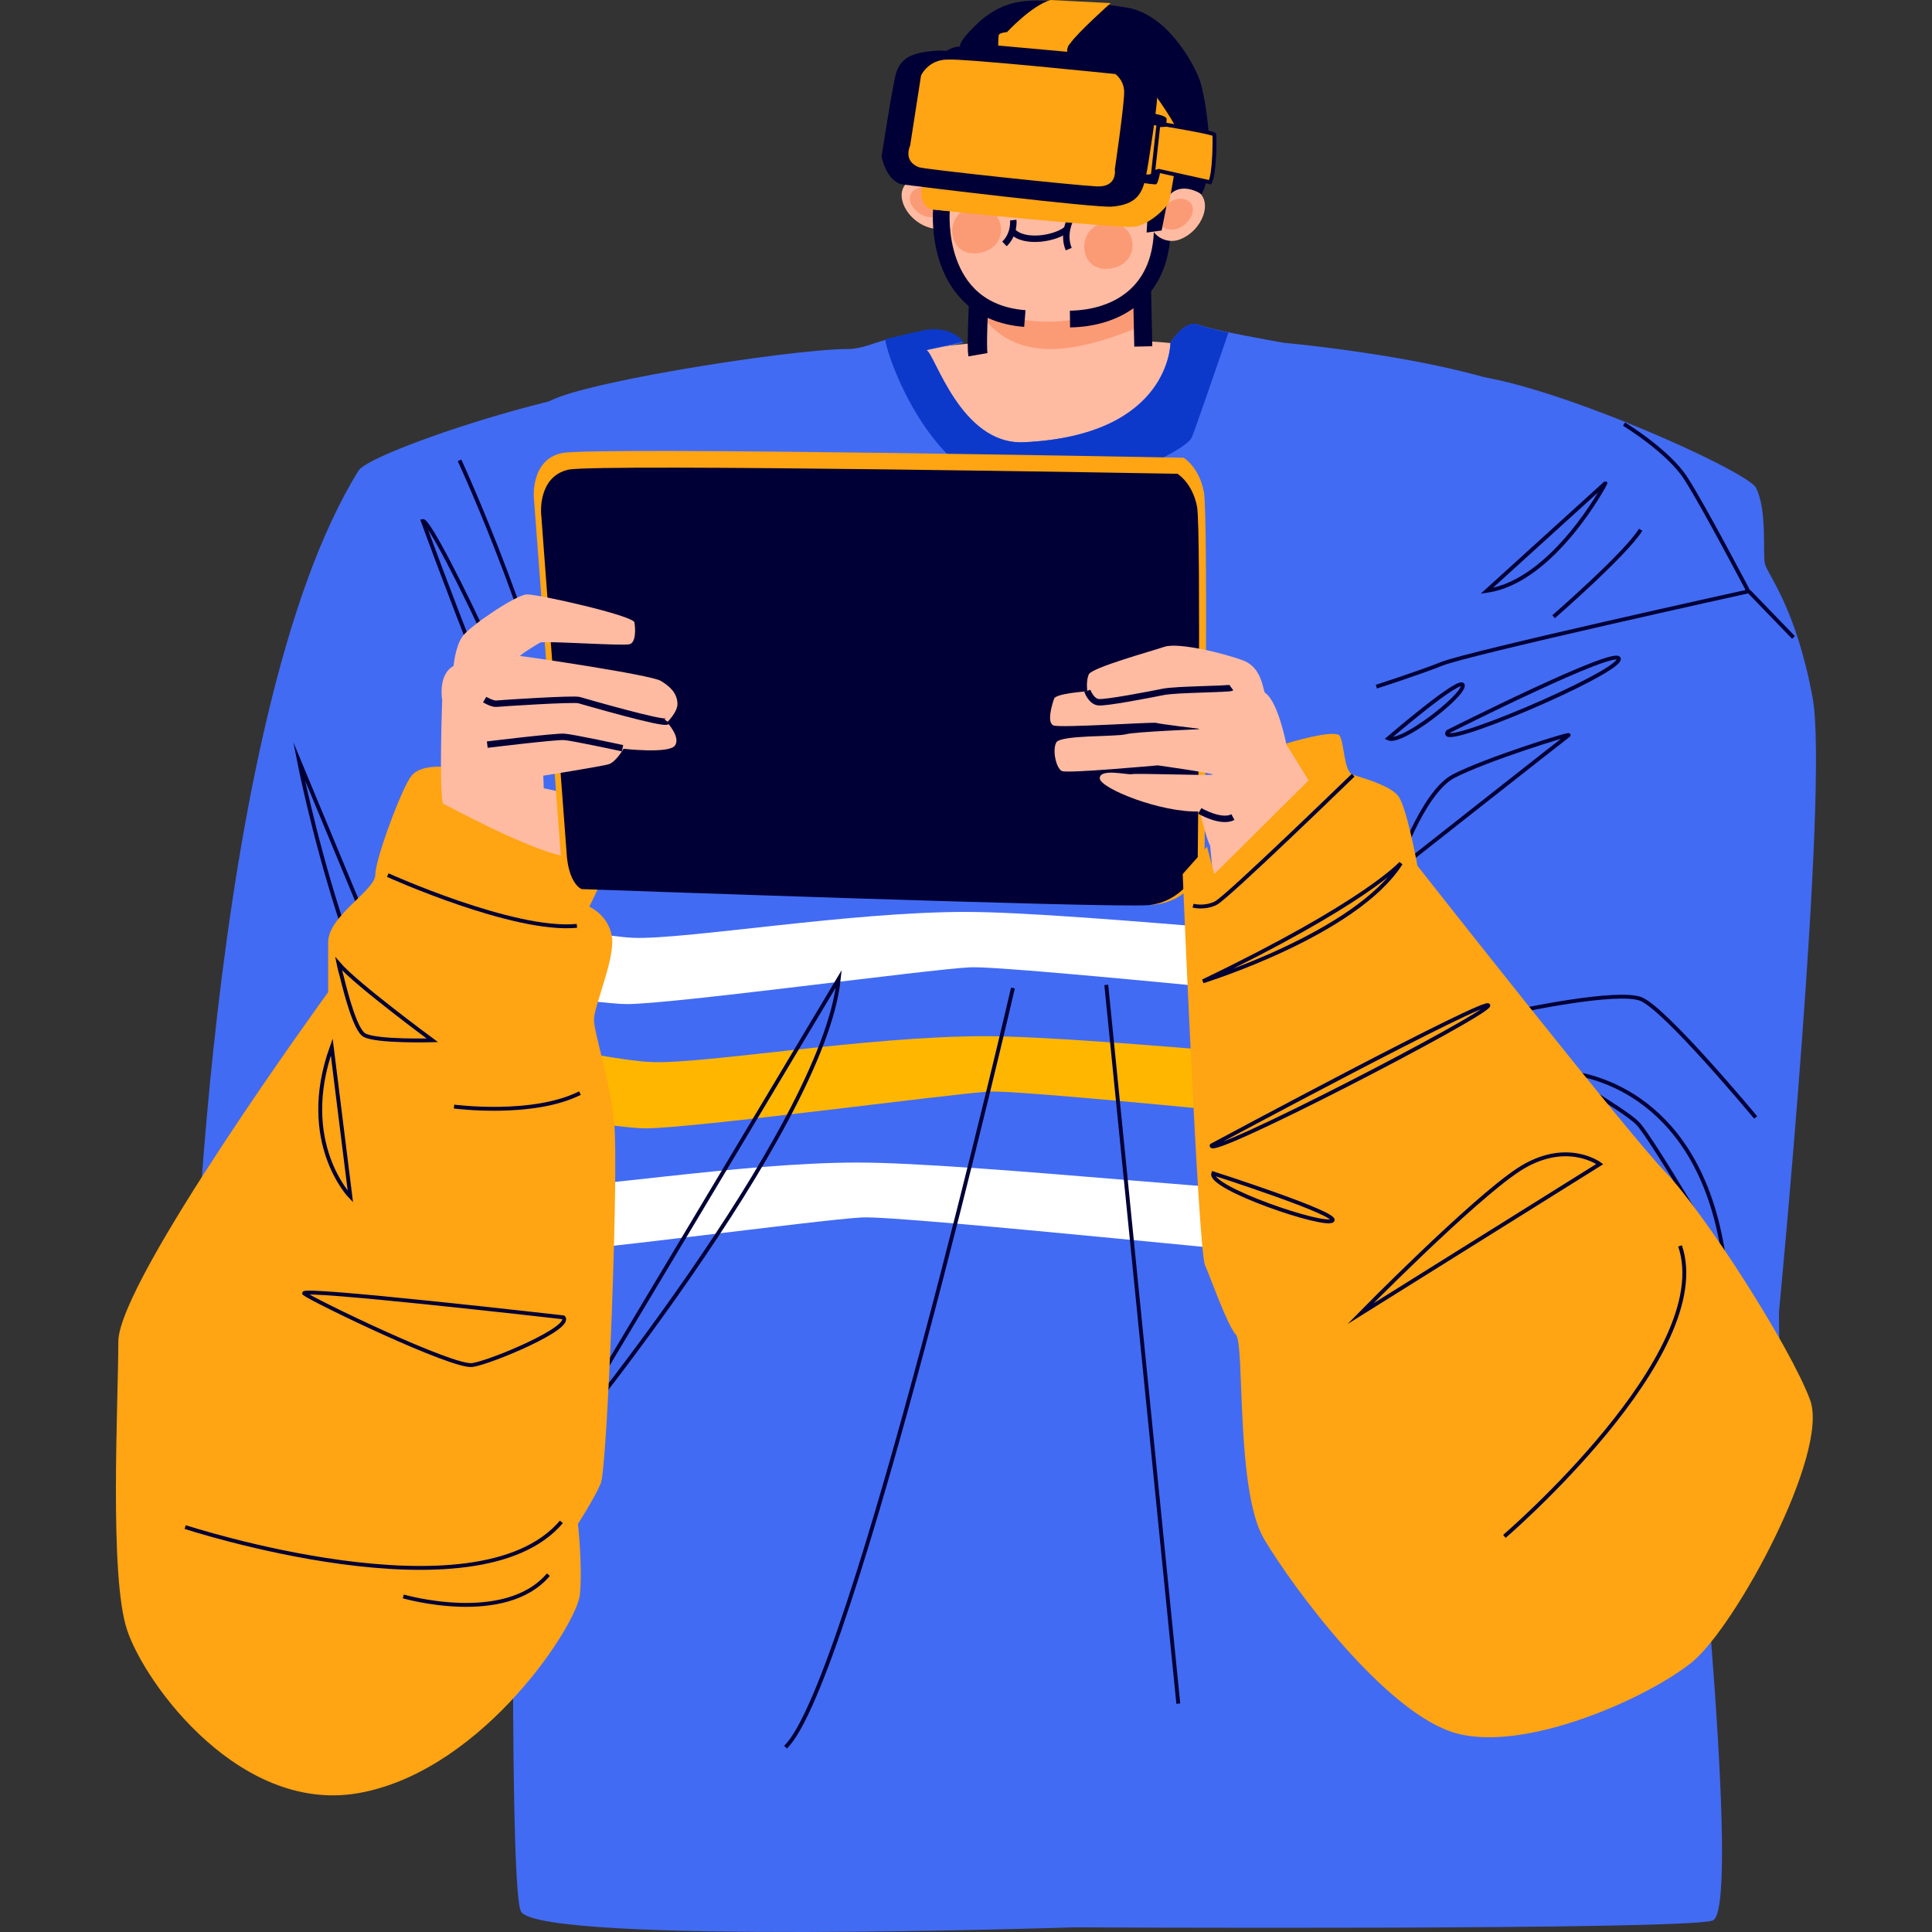 <svg width="150" height="150" viewBox="0 0 150 150" fill="none" xmlns="http://www.w3.org/2000/svg">
<rect x="0" y="0" width="150" height="150" fill="#333333" stroke="none"/>
<g clip-path="url(#clip0_404_457)">
<path d="M114.972 117.27C114.972 117.27 113.644 63.96 111.271 36.822C110.828 31.918 104.673 28.822 96.466 27.375C80.857 24.56 57.966 27.455 53.178 34.209C50.684 37.747 50.764 114.938 50.604 117.27C50.523 118.677 98.518 117.43 114.972 117.27Z" fill="#FFBBA1"/>
<path d="M78.662 16.887C80.472 16.606 88.679 21.269 88.679 21.269C88.679 21.269 90.611 31.481 80.714 30.556C72.507 29.752 76.852 17.169 78.662 16.887Z" fill="#FFBBA1"/>
<path d="M88.678 21.269C88.678 21.269 80.471 16.606 78.661 16.887C77.735 17.048 76.086 20.546 75.885 23.963C78.701 28.667 84.132 27.099 88.115 25.531C88.276 25.451 88.437 25.37 88.597 25.29C89.04 23.199 88.678 21.269 88.678 21.269Z" fill="#FB9B76"/>
<path d="M88.763 26.897L88.643 21.229" stroke="#000036" stroke-width="1.4" stroke-miterlimit="10"/>
<path d="M76.328 17.369C76.328 17.369 75.725 26.375 75.926 27.541" stroke="#000036" stroke-width="1.5" stroke-miterlimit="10"/>
<path d="M53.341 30.515C53.341 30.515 54.87 34.214 55.031 36.465C55.191 38.716 56.841 50.818 56.599 51.702C56.318 52.627 55.594 54.597 55.594 54.597C55.594 54.597 56.398 55.803 56.801 57.491C57.203 59.18 57.444 74.337 57.404 74.9C57.364 75.462 56.439 77.432 55.473 77.714C54.508 77.995 44.852 83.624 41.392 84.79C37.933 85.955 15.766 100.429 14.961 105.776C14.841 106.499 15.927 55.682 27.835 36.545C28.76 34.897 50.806 27.701 53.341 30.515Z" fill="#426BF3"/>
<path d="M23.209 59.06C23.209 59.06 27.514 81.132 34.675 86.68L23.209 59.06Z" stroke="#000036" stroke-width="0.3" stroke-miterlimit="10"/>
<path d="M32.824 40.447C32.824 40.447 41.232 63.523 42.439 62.518C43.686 61.513 33.629 40.246 32.824 40.447Z" stroke="#000036" stroke-width="0.3" stroke-miterlimit="10"/>
<path d="M35.678 35.742C35.678 35.742 42.235 49.854 44.488 62.317" stroke="#000036" stroke-width="0.3" stroke-miterlimit="10"/>
<path d="M71.924 27.179C72.567 27.38 74.538 34.536 79.487 34.335C90.872 33.812 90.872 26.616 90.872 26.616C90.872 26.616 91.958 24.807 93.044 25.209C94.131 25.651 99.682 26.616 99.682 26.616C99.682 26.616 121.045 28.505 122.372 33.45C122.895 35.42 137.056 147.91 132.953 149.116C130.418 149.88 83.389 149.638 83.389 149.638C83.389 149.638 42.193 151.005 40.464 148.432C38.734 145.859 40.946 33.651 42.234 31.48C43.159 29.953 61.343 27.098 65.808 27.098C66.935 27.098 67.941 26.576 68.826 26.375C70.717 25.932 71.964 25.651 72.205 25.651C74.096 25.53 74.78 26.616 74.78 26.616L71.924 27.179Z" fill="#426BF3"/>
<path d="M131.743 96.692C131.462 94.923 131.14 93.074 130.818 91.184C120.318 91.828 108.651 92.551 105.996 92.752C100.967 93.114 75.582 90.26 66.57 90.26C57.559 90.26 44.766 92.431 40.783 92.27C40.541 92.27 40.26 92.23 39.938 92.189C39.898 93.959 39.857 95.727 39.857 97.376C40.018 97.376 40.179 97.376 40.3 97.376C43.88 97.376 63.674 94.682 66.932 94.521C70.151 94.361 103.26 97.898 105.795 97.898C107.122 97.898 119.795 97.295 131.743 96.692Z" fill="white"/>
<path d="M76.783 84.751C80.001 84.59 113.111 88.128 115.645 88.128C116.53 88.128 122.645 87.847 130.168 87.485C129.847 85.716 129.525 83.907 129.203 82.098C122.847 82.5 117.536 82.821 115.846 82.942C110.818 83.304 85.432 80.449 76.421 80.449C67.409 80.449 54.616 82.62 50.633 82.459C48.501 82.379 43.955 81.495 40.214 80.69C40.173 82.58 40.093 84.47 40.053 86.359C44.76 87.043 48.823 87.605 50.11 87.605C53.771 87.605 73.564 84.952 76.783 84.751Z" fill="#FFB600"/>
<path d="M40.381 76.992C44.323 77.555 47.542 77.957 48.668 77.957C52.249 77.957 72.042 75.263 75.301 75.103C78.519 74.942 111.629 78.48 114.163 78.48C115.048 78.48 121.002 78.198 128.445 77.836C128.083 76.027 127.761 74.218 127.399 72.449C121.203 72.851 116.014 73.173 114.364 73.293C109.335 73.655 83.95 70.801 74.939 70.801C65.927 70.801 53.134 72.972 49.151 72.811C47.381 72.731 43.881 72.087 40.582 71.444C40.502 73.253 40.461 75.103 40.381 76.992Z" fill="white"/>
<path d="M78.645 76.709C78.645 76.709 66.094 130.823 60.984 135.647" stroke="#000036" stroke-width="0.3" stroke-miterlimit="10"/>
<path d="M85.891 76.469L91.483 132.271" stroke="#000036" stroke-width="0.3" stroke-miterlimit="10"/>
<path d="M42.879 113.174C42.879 113.174 63.919 87.806 65.126 75.986L42.879 113.174Z" stroke="#000036" stroke-width="0.3" stroke-miterlimit="10"/>
<path d="M92.522 33.973C92.804 33.33 94.212 29.189 95.379 25.812C94.332 25.611 93.407 25.37 93.045 25.209C91.959 24.767 90.873 26.616 90.873 26.616C90.873 26.616 90.913 33.812 79.488 34.335C74.579 34.576 72.568 27.42 71.924 27.179L74.781 26.536C74.781 26.536 74.097 25.45 72.206 25.571C71.965 25.571 70.677 25.852 68.746 26.335C68.746 26.375 68.746 26.415 68.746 26.455C68.907 27.742 72.005 36.546 77.878 37.833C83.712 39.16 92.039 35.099 92.522 33.973Z" fill="#0D39CA"/>
<path d="M81.748 40.285C81.748 40.285 91.001 52.908 91.403 51.903C91.765 50.898 81.989 38.998 81.748 40.285Z" stroke="#000036" stroke-width="0.3" stroke-miterlimit="10"/>
<path d="M76.633 37.713C76.674 37.793 82.949 49.331 81.541 48.809C80.495 48.407 75.185 37.552 76.633 37.713Z" stroke="#000036" stroke-width="0.3" stroke-miterlimit="10"/>
<path d="M111.366 29.51C111.366 29.51 109.515 33.048 109.153 35.259C108.791 37.471 106.015 49.371 106.176 50.295C106.377 51.22 106.9 53.27 106.9 53.27C106.9 53.27 105.975 54.396 105.412 56.044C104.849 57.733 103.199 72.729 103.199 73.292C103.199 73.855 103.923 75.905 104.889 76.267C105.814 76.629 114.906 83.142 118.245 84.629C121.584 86.117 132.527 116.912 132.366 117.676C132.165 118.4 129.389 123.626 129.389 123.626C129.389 123.626 131.441 124.189 133.291 123.425C135.142 122.702 137.556 115.425 137.556 114.701C137.556 113.978 136.832 109.877 136.832 109.877C136.832 109.877 138.521 108.389 138.32 107.264C138.119 106.138 138.119 101.876 138.119 101.876C138.119 101.876 142.021 61.231 140.734 54.195C139.447 47.16 137.194 44.546 137.033 43.782C136.832 43.059 137.234 39.521 136.309 37.832C135.303 36.224 114.142 26.937 111.366 29.51Z" fill="#426BF3"/>
<path d="M126.091 32.928C126.091 32.928 129.591 35.059 130.919 37.189C132.287 39.32 135.747 45.913 135.747 45.913C135.747 45.913 113.861 50.738 111.93 51.542C109.999 52.306 106.861 53.311 106.861 53.311" stroke="#000036" stroke-width="0.3" stroke-miterlimit="10"/>
<path d="M139.247 49.492L135.787 45.914" stroke="#000036" stroke-width="0.3" stroke-miterlimit="10"/>
<path d="M115.43 45.872L124.642 37.51C124.683 37.51 120.619 45.148 115.43 45.872Z" stroke="#000036" stroke-width="0.3" stroke-miterlimit="10"/>
<path d="M120.621 47.883C120.621 47.883 126.253 42.978 127.38 41.129" stroke="#000036" stroke-width="0.3" stroke-miterlimit="10"/>
<path d="M112.417 56.808C112.417 56.808 125.814 50.054 125.693 51.179C125.532 52.345 111.251 58.416 112.417 56.808Z" stroke="#000036" stroke-width="0.3" stroke-miterlimit="10"/>
<path d="M107.783 57.331C107.783 57.331 113.576 52.346 113.576 53.23C113.576 54.074 108.789 57.813 107.783 57.331Z" stroke="#000036" stroke-width="0.3" stroke-miterlimit="10"/>
<path d="M108.385 67.623C108.385 67.623 110.396 61.552 112.85 60.265C115.304 58.979 122.224 56.808 121.781 57.089C121.339 57.411 108.385 67.623 108.385 67.623Z" stroke="#000036" stroke-width="0.3" stroke-miterlimit="10"/>
<path d="M113.982 86.638C113.982 86.638 121.787 86.477 124.804 88.367C127.822 90.257 134.339 100.629 132.609 99.302C130.879 97.975 125.528 89.533 113.982 86.638Z" stroke="#000036" stroke-width="0.3" stroke-miterlimit="10"/>
<path d="M133.894 98.017C133.894 98.017 128.262 88.368 127.136 87.202C125.969 86.036 120.659 83.182 121.946 83.302C123.233 83.463 132.164 84.79 133.894 98.017Z" stroke="#000036" stroke-width="0.3" stroke-miterlimit="10"/>
<path d="M118.166 78.438C118.166 78.438 125.528 76.87 127.379 77.553C129.27 78.277 136.31 86.76 136.31 86.76" stroke="#000036" stroke-width="0.3" stroke-miterlimit="10"/>
<path d="M36.058 59.902C36.058 59.902 12.563 101.875 11.96 114.78C11.356 127.685 16.063 135.485 25.115 136.329C34.167 137.173 41.69 126.962 42.575 122.298C43.46 117.634 44.627 61.712 44.627 61.712L36.058 59.902Z" fill="#FFBBA1"/>
<path d="M34.37 62.355C34.37 62.355 41.37 66.215 44.187 66.537L45.755 63.722C45.755 63.722 47.324 66.175 47.163 67.059C47.003 67.944 45.755 70.396 45.755 70.396C45.755 70.396 47.324 71.079 47.526 72.848C47.687 74.617 46.117 78.115 46.117 79.16C46.117 80.206 47.324 83.703 47.687 87.201C48.049 90.699 47.163 113.977 46.641 115.183C46.117 116.389 44.87 118.319 44.87 118.319C44.87 118.319 45.232 121.454 45.031 123.746C44.87 126.038 37.669 137.214 28.215 139.144C18.801 141.114 11.278 130.782 9.87 126.56C8.462 122.379 9.186 108.871 9.186 104.167C9.186 99.423 25.479 77.03 25.479 77.03C25.479 77.03 25.479 75.261 25.479 73.17C25.479 71.079 29.14 69.15 29.14 67.903C29.14 66.697 31.232 61.069 31.956 60.225C32.64 59.34 34.571 59.541 34.571 59.541L34.37 62.355Z" fill="#FFA412"/>
<path d="M25.756 81.291L27.204 92.91C27.204 92.91 23.1 88.688 25.756 81.291Z" stroke="#000036" stroke-width="0.3" stroke-miterlimit="10"/>
<path d="M26.285 74.818C26.285 74.818 26.366 75.22 26.526 75.783C26.889 77.271 27.613 80.005 28.297 80.366C29.222 80.889 33.567 80.769 33.567 80.769C33.567 80.769 27.613 76.386 26.285 74.818Z" stroke="#000036" stroke-width="0.3" stroke-miterlimit="10"/>
<path d="M35.252 85.914C35.252 85.914 41.327 86.719 45.028 84.869" stroke="#000036" stroke-width="0.3" stroke-miterlimit="10"/>
<path d="M43.741 102.278C43.741 102.278 22.982 99.906 23.626 100.429C24.27 100.951 35.252 106.258 36.701 105.977C38.189 105.736 44.505 103.082 43.741 102.278Z" stroke="#000036" stroke-width="0.3" stroke-miterlimit="10"/>
<path d="M14.379 118.56C14.379 118.56 36.988 125.958 43.586 118.158" stroke="#000036" stroke-width="0.3" stroke-miterlimit="10"/>
<path d="M31.312 123.946C31.312 123.946 39.198 126.238 42.577 122.258" stroke="#000036" stroke-width="0.3" stroke-miterlimit="10"/>
<path d="M30.107 67.943C30.107 67.943 39.883 72.366 44.791 71.883" stroke="#000036" stroke-width="0.3" stroke-miterlimit="10"/>
<path d="M43.503 65.892L41.451 38.675C41.451 38.675 41.17 35.7 43.624 35.177C46.078 34.654 91.9 35.539 91.9 35.539C91.9 35.539 93.107 36.262 93.469 38.192C93.831 40.122 93.509 67.46 93.509 67.46C93.509 67.46 92.342 69.993 89.607 70.234C86.871 70.475 44.67 68.948 44.67 68.948C44.67 68.948 43.624 68.506 43.503 65.892Z" fill="#FFA412"/>
<path d="M43.982 66.093L42.011 39.84C42.011 39.84 41.769 36.985 44.143 36.463C46.557 35.98 91.413 36.784 91.413 36.784C91.413 36.784 92.58 37.468 92.942 39.357C93.264 41.207 92.983 67.58 92.983 67.58C92.983 67.58 91.816 70.033 89.161 70.274C86.505 70.515 45.149 69.028 45.149 69.028C45.149 69.028 44.103 68.626 43.982 66.093Z" fill="#000036"/>
<path d="M98.219 53.793C98.058 53.673 98.017 51.864 96.569 51.301C95.121 50.738 91.5 49.853 90.414 50.215C89.328 50.577 84.822 51.823 84.54 52.346C84.299 52.869 84.42 53.673 84.42 53.673C84.42 53.673 82.006 53.834 81.845 54.236C81.684 54.678 81.242 56.125 81.805 56.326C82.368 56.527 89.569 56.045 89.77 56.125C89.971 56.206 93.311 56.608 93.311 56.608C93.311 56.608 88.121 56.809 87.397 57.01C86.673 57.211 82.287 57.05 82.006 57.653C81.684 58.256 82.006 59.663 82.448 59.864C82.891 60.065 89.891 59.422 89.891 59.422C89.891 59.422 94.437 60.065 94.155 60.145C93.834 60.226 88.201 60.025 87.879 60.105C87.558 60.186 85.385 59.623 85.385 60.427C85.385 61.191 90.132 63.12 93.15 63C93.15 63 93.713 65.291 93.954 65.653C93.954 65.653 97.977 107.787 98.5 111.003C101.357 127.727 111.977 135.447 120.989 132.512C134.345 128.17 138.207 118.038 134.225 108.993C132.012 104.048 99.868 57.773 99.868 57.773C99.868 57.773 99.224 54.437 98.219 53.793Z" fill="#FFBBA1"/>
<path d="M94.278 67.864L101.6 60.588L99.83 57.733C99.83 57.733 103.652 56.567 104.014 57.13C104.376 57.693 104.336 59.904 105.02 60.145C105.744 60.387 107.836 60.949 108.52 61.754C109.204 62.517 110.049 67.221 110.049 67.221C110.049 67.221 126.302 87.886 129.279 90.981C132.256 94.037 139.014 104.57 140.543 108.711C142.032 112.852 134.79 126.2 131.411 129.014C128.031 131.788 118.457 136.09 113.026 134.562C107.594 133.034 100.353 123.225 98.14 119.486C95.928 115.747 96.652 104.45 95.968 103.645C95.284 102.882 94.077 99.424 93.554 98.218C93.031 97.012 91.824 67.864 91.824 67.864L93.715 65.734L94.278 67.864Z" fill="#FFA412"/>
<path d="M94.072 88.932C94.072 88.932 115.796 77.273 115.555 78.077C115.273 78.881 93.67 90.058 94.072 88.932Z" stroke="#000036" stroke-width="0.3" stroke-miterlimit="10"/>
<path d="M94.197 91.102C94.197 91.102 103.972 94.237 103.45 94.76C102.886 95.323 93.794 92.227 94.197 91.102Z" stroke="#000036" stroke-width="0.3" stroke-miterlimit="10"/>
<path d="M105.621 101.998C105.621 101.998 114.23 93.233 117.891 90.821C121.592 88.409 124.207 90.379 124.207 90.379L105.621 101.998Z" stroke="#000036" stroke-width="0.3" stroke-miterlimit="10"/>
<path d="M116.801 119.285C116.801 119.285 133.295 105.133 130.439 96.731" stroke="#000036" stroke-width="0.3" stroke-miterlimit="10"/>
<path d="M93.394 76.188C93.394 76.188 105.262 72.529 108.762 67.022C108.762 67.022 106.027 70.117 93.394 76.188Z" stroke="#000036" stroke-width="0.3" stroke-miterlimit="10"/>
<path d="M92.629 70.317C92.629 70.317 93.514 70.558 94.399 70.116C95.284 69.674 105.06 60.185 105.06 60.185" stroke="#000036" stroke-width="0.3" stroke-miterlimit="10"/>
<path d="M95.604 53.393C95.443 53.513 91.34 53.513 90.334 53.714C89.328 53.915 85.828 54.599 85.265 54.518C84.701 54.438 84.42 53.634 84.42 53.634" stroke="#000036" stroke-width="0.5" stroke-miterlimit="10"/>
<path d="M93.15 62.959C93.15 62.959 94.8 63.924 95.725 63.441" stroke="#000036" stroke-width="0.5" stroke-miterlimit="10"/>
<path d="M34.373 62.395C34.091 60.827 34.333 54.355 34.333 54.355C34.333 54.355 33.971 52.385 35.218 51.701C35.218 51.701 35.338 50.173 35.942 49.369C36.545 48.565 40.045 46.193 40.89 46.153C41.735 46.113 49.178 47.801 49.258 48.324C49.339 48.847 49.379 49.852 48.896 50.013C48.413 50.173 42.218 49.731 41.936 49.892C41.695 50.013 40.206 50.937 40.407 50.937C40.608 50.937 50.545 52.385 51.31 52.867C52.114 53.349 52.557 53.872 52.597 54.596C52.637 55.279 51.792 56.083 51.792 56.083C51.792 56.083 52.879 57.249 52.396 57.892C51.913 58.536 48.413 58.134 48.413 58.134C48.413 58.134 47.81 59.179 47.246 59.34C46.683 59.501 42.178 60.224 42.178 60.224C42.178 60.224 42.379 63.521 41.936 64.003C41.494 64.486 39.16 64.727 38.275 64.245L34.373 62.395Z" fill="#FFBBA1"/>
<path d="M37.832 57.812C37.832 57.812 43.102 57.169 43.786 57.209C44.47 57.249 48.332 58.093 48.332 58.093" stroke="#000036" stroke-width="0.5" stroke-miterlimit="10"/>
<path d="M37.629 54.315C37.629 54.315 38.232 54.676 38.554 54.636C38.876 54.596 44.508 54.234 44.951 54.355C45.393 54.475 51.589 56.284 51.79 56.003" stroke="#000036" stroke-width="0.5" stroke-miterlimit="10"/>
<path d="M74.501 15.163C74.501 15.163 72.208 12.871 70.519 14.117C68.869 15.323 71.444 18.901 74.381 17.454L74.501 15.163Z" fill="#FFBBA1"/>
<path d="M71.036 14.72C69.829 15.484 71.6 17.454 72.967 16.69C74.335 15.926 72.243 13.956 71.036 14.72Z" fill="#FB9B76"/>
<path d="M81.3 6.518C82.266 6.558 83.111 6.638 83.875 6.839C92.203 8.769 91.841 20.307 87.939 23.001C84.358 25.453 79.249 25.614 75.869 23.524C71.927 21.071 70.519 6.236 81.3 6.518Z" fill="#FFBBA1"/>
<path d="M73.092 16.328C73.092 16.328 72.408 24.168 79.569 24.731" stroke="#000036" stroke-width="1.3" stroke-miterlimit="10"/>
<path d="M90.233 16.971C90.515 22.961 86.411 24.73 83.072 24.77" stroke="#000036" stroke-width="1.3" stroke-miterlimit="10"/>
<path d="M89.267 17.131C89.147 16.608 89.468 15.724 90.072 15.121C90.796 14.437 91.721 14.156 92.888 14.799C94.256 15.563 93.371 17.975 91.52 18.619C90.555 18.94 89.469 18.337 89.308 17.372L89.267 17.131Z" fill="#FFBBA1"/>
<path d="M92.126 15.523C93.414 16.126 91.925 18.297 90.477 17.735C90.115 17.574 89.954 17.332 89.954 17.051C89.914 16.207 91.161 15.081 92.126 15.523Z" fill="#FB9B76"/>
<path d="M93.288 15.081C93.288 15.081 91.719 13.996 90.713 15.242L90.19 17.895L89.023 18.056C89.023 18.056 89.305 14.197 88.822 13.312C88.34 12.428 88.742 9.935 87.897 9.211C87.092 8.488 85.242 8.407 83.431 8.126C81.621 7.885 77.035 7.402 76.029 8.086C75.023 8.769 73.857 11.141 73.575 11.624C73.293 12.106 72.891 15.081 72.891 15.081L71.684 14.116H70.518C70.518 14.116 71.242 9.493 71.684 7.804C72.127 6.156 73.052 5.352 73.052 5.352H71.644C71.644 5.352 72.529 4.789 73.253 4.146C73.937 3.543 74.541 3.623 74.541 3.623C74.541 3.623 74.299 3.302 76.029 1.693C77.357 0.528 78.684 0.005 80.656 0.045C81.299 0.045 82.023 0.126 82.868 0.246C82.868 0.246 84.598 0.085 87.575 0.608C90.552 1.131 92.644 4.789 93.167 6.277C93.65 7.764 94.455 12.991 93.288 15.081Z" fill="#000036"/>
<path d="M84.637 2.096C84.637 2.096 86.045 2.377 86.89 3.181" stroke="#000036" stroke-width="0.3" stroke-miterlimit="10"/>
<path d="M87.615 2.779C87.615 2.779 88.943 3.624 89.426 4.548C89.908 5.473 90.874 6.076 90.874 6.076" stroke="#000036" stroke-width="0.3" stroke-miterlimit="10"/>
<path d="M78.359 5.512C78.359 5.512 79.526 3.824 81.336 3.301C83.147 2.779 88.216 4.829 88.9 5.392" stroke="#000036" stroke-width="0.3" stroke-miterlimit="10"/>
<path d="M86.241 17.292C88.493 17.453 88.574 20.669 86.039 20.87C83.505 21.071 83.545 17.131 86.241 17.292Z" fill="#FB9B76"/>
<path d="M76.023 16.087C78.276 16.248 78.356 19.464 75.822 19.665C73.247 19.866 73.287 15.926 76.023 16.087Z" fill="#FB9B76"/>
<path d="M81.215 15.523C81.215 15.523 81.054 16.529 80.893 16.448C80.732 16.368 80.571 15.885 80.37 15.925C80.169 15.966 80.29 16.931 80.772 17.011C81.215 17.051 81.215 15.523 81.215 15.523Z" fill="#FB9B76"/>
<path d="M81.213 15.523L80.891 16.328C80.891 16.328 80.529 15.684 80.288 15.805C79.645 16.086 80.61 17.011 80.57 16.931C80.449 16.529 80.208 15.966 80.409 16.086C80.61 16.207 80.69 16.689 80.931 16.649C81.173 16.569 81.213 15.523 81.213 15.523Z" fill="#3D013E"/>
<path d="M78.588 17.934C79.513 18.98 82.088 18.497 82.852 17.773" stroke="#000036" stroke-width="0.5" stroke-miterlimit="10"/>
<path d="M78.67 17.09C78.67 17.09 78.79 18.175 77.986 18.939" stroke="#000036" stroke-width="0.5" stroke-miterlimit="10"/>
<path d="M83.095 17.051C83.095 17.051 82.492 18.177 82.974 19.342" stroke="#000036" stroke-width="0.5" stroke-miterlimit="10"/>
<path d="M79.955 14.237C79.955 14.237 77.662 11.583 75.168 13.352C75.168 13.352 77.34 18.378 79.955 14.237Z" fill="white"/>
<path d="M79.763 13.874C79.079 13.311 77.792 12.507 76.384 12.99C76.303 14.558 76.947 15.161 77.591 15.402C78.234 15.683 79.2 15.523 79.763 13.874Z" fill="#FFA412"/>
<path d="M80.288 14.357C80.288 14.357 77.754 11.663 74.938 13.432" stroke="#000036" stroke-width="0.75" stroke-miterlimit="10"/>
<path d="M82.949 14.637C82.949 14.637 85.886 12.667 87.777 15.039C87.817 15.039 84.357 19.3 82.949 14.637Z" fill="white"/>
<path d="M86.322 14.157C85.156 13.675 83.909 14.076 83.225 14.398C83.305 15.283 83.788 16.247 84.673 16.448C85.598 16.69 86.443 15.966 86.805 14.599C86.644 14.398 86.483 14.278 86.322 14.157Z" fill="#FFA412"/>
<path d="M88.055 15.162C88.055 15.162 85.641 12.468 82.865 14.84" stroke="#000036" stroke-width="0.75" stroke-miterlimit="10"/>
<path d="M83.545 12.427C83.545 12.427 86.723 10.618 87.729 13.392C87.729 13.392 84.993 12.347 83.826 13.03L83.545 12.427Z" fill="#FFA412"/>
<path d="M80.612 11.865C80.612 11.865 78.037 9.05 75.744 11.262C75.744 11.262 79.124 11.302 80.049 12.347L80.612 11.865Z" fill="#FFA412"/>
<path d="M89.449 7.036C89.449 7.036 91.541 9.89 91.541 10.573C91.541 11.257 90.897 15.358 90.736 15.72C90.616 16.081 89.208 17.488 88.041 17.609C86.874 17.73 72.874 16.363 72.311 16.242C71.788 16.122 71.788 15.8 71.546 15.358C71.345 14.915 72.794 5.508 72.794 5.508L89.449 7.036Z" fill="#FFA412"/>
<path d="M68.447 12.141C68.447 12.141 69.332 6.392 69.574 5.668C69.976 4.342 71.103 4.06 72.631 3.94C74.12 3.819 87.798 5.105 88.522 5.427C89.447 5.829 89.85 6.553 89.85 7.397C89.85 8.201 89.206 12.543 88.965 13.709C88.683 15.116 88.16 15.88 86.35 16.041C85.062 16.161 70.861 14.433 70.016 14.312C69.091 14.111 68.568 12.865 68.447 12.141Z" fill="#000036"/>
<path d="M76.25 4.422C76.25 4.422 76.331 2.773 76.934 2.773C77.537 2.773 83.733 3.296 83.773 3.738C83.813 4.14 83.652 5.346 83.652 5.346L83.049 5.266C83.049 5.266 83.411 4.221 82.808 4.1C82.164 3.98 77.497 3.578 77.497 3.578L77.336 4.623L76.25 4.422Z" fill="#000036"/>
<path d="M77.5 3.538C77.5 3.538 77.5 2.895 77.54 2.734C77.581 2.533 78.184 2.493 78.184 2.493C78.184 2.493 80.075 0.442 81.563 0L86.23 0.241C86.23 0.241 83.575 2.613 83.092 3.377C83.092 3.377 82.851 3.538 82.851 4.02L77.5 3.538Z" fill="#FFA412"/>
<path d="M88.928 8.725C88.928 8.725 90.578 8.885 90.578 9.247C90.578 9.609 90.135 14.313 89.733 14.313C89.331 14.313 88.164 14.112 88.164 14.112L88.204 13.388C88.204 13.388 89.371 13.75 89.451 13.388C89.572 12.986 89.974 9.77 89.974 9.77L88.727 9.609L88.928 8.725Z" fill="#000036"/>
<path d="M70.664 11.297L71.508 5.869C71.508 5.869 72.031 4.663 73.52 4.623C75.008 4.543 86.595 5.749 86.595 5.749C86.595 5.749 87.239 6.191 87.279 7.075C87.319 7.96 86.555 13.146 86.555 13.146C86.555 13.146 86.796 14.553 85.147 14.473C83.457 14.392 71.75 13.146 71.348 12.985C70.503 12.664 70.382 11.98 70.664 11.297Z" fill="#FFA412"/>
<path d="M89.932 9.728L90.575 9.688C90.575 9.688 94.236 10.291 94.276 10.451C94.317 10.612 94.317 13.426 93.955 14.15L89.972 13.266L89.529 13.386L89.932 9.728Z" fill="#FFA412"/>
<path d="M89.932 9.728L90.575 9.688C90.575 9.688 94.236 10.291 94.276 10.451C94.317 10.612 94.317 13.426 93.955 14.15L89.972 13.266L89.529 13.386L89.932 9.728Z" stroke="#000036" stroke-width="0.3" stroke-miterlimit="10"/>
</g>
<defs>
<clipPath id="clip0_404_457">
<rect width="150" height="150" fill="white"/>
</clipPath>
</defs>
</svg>
